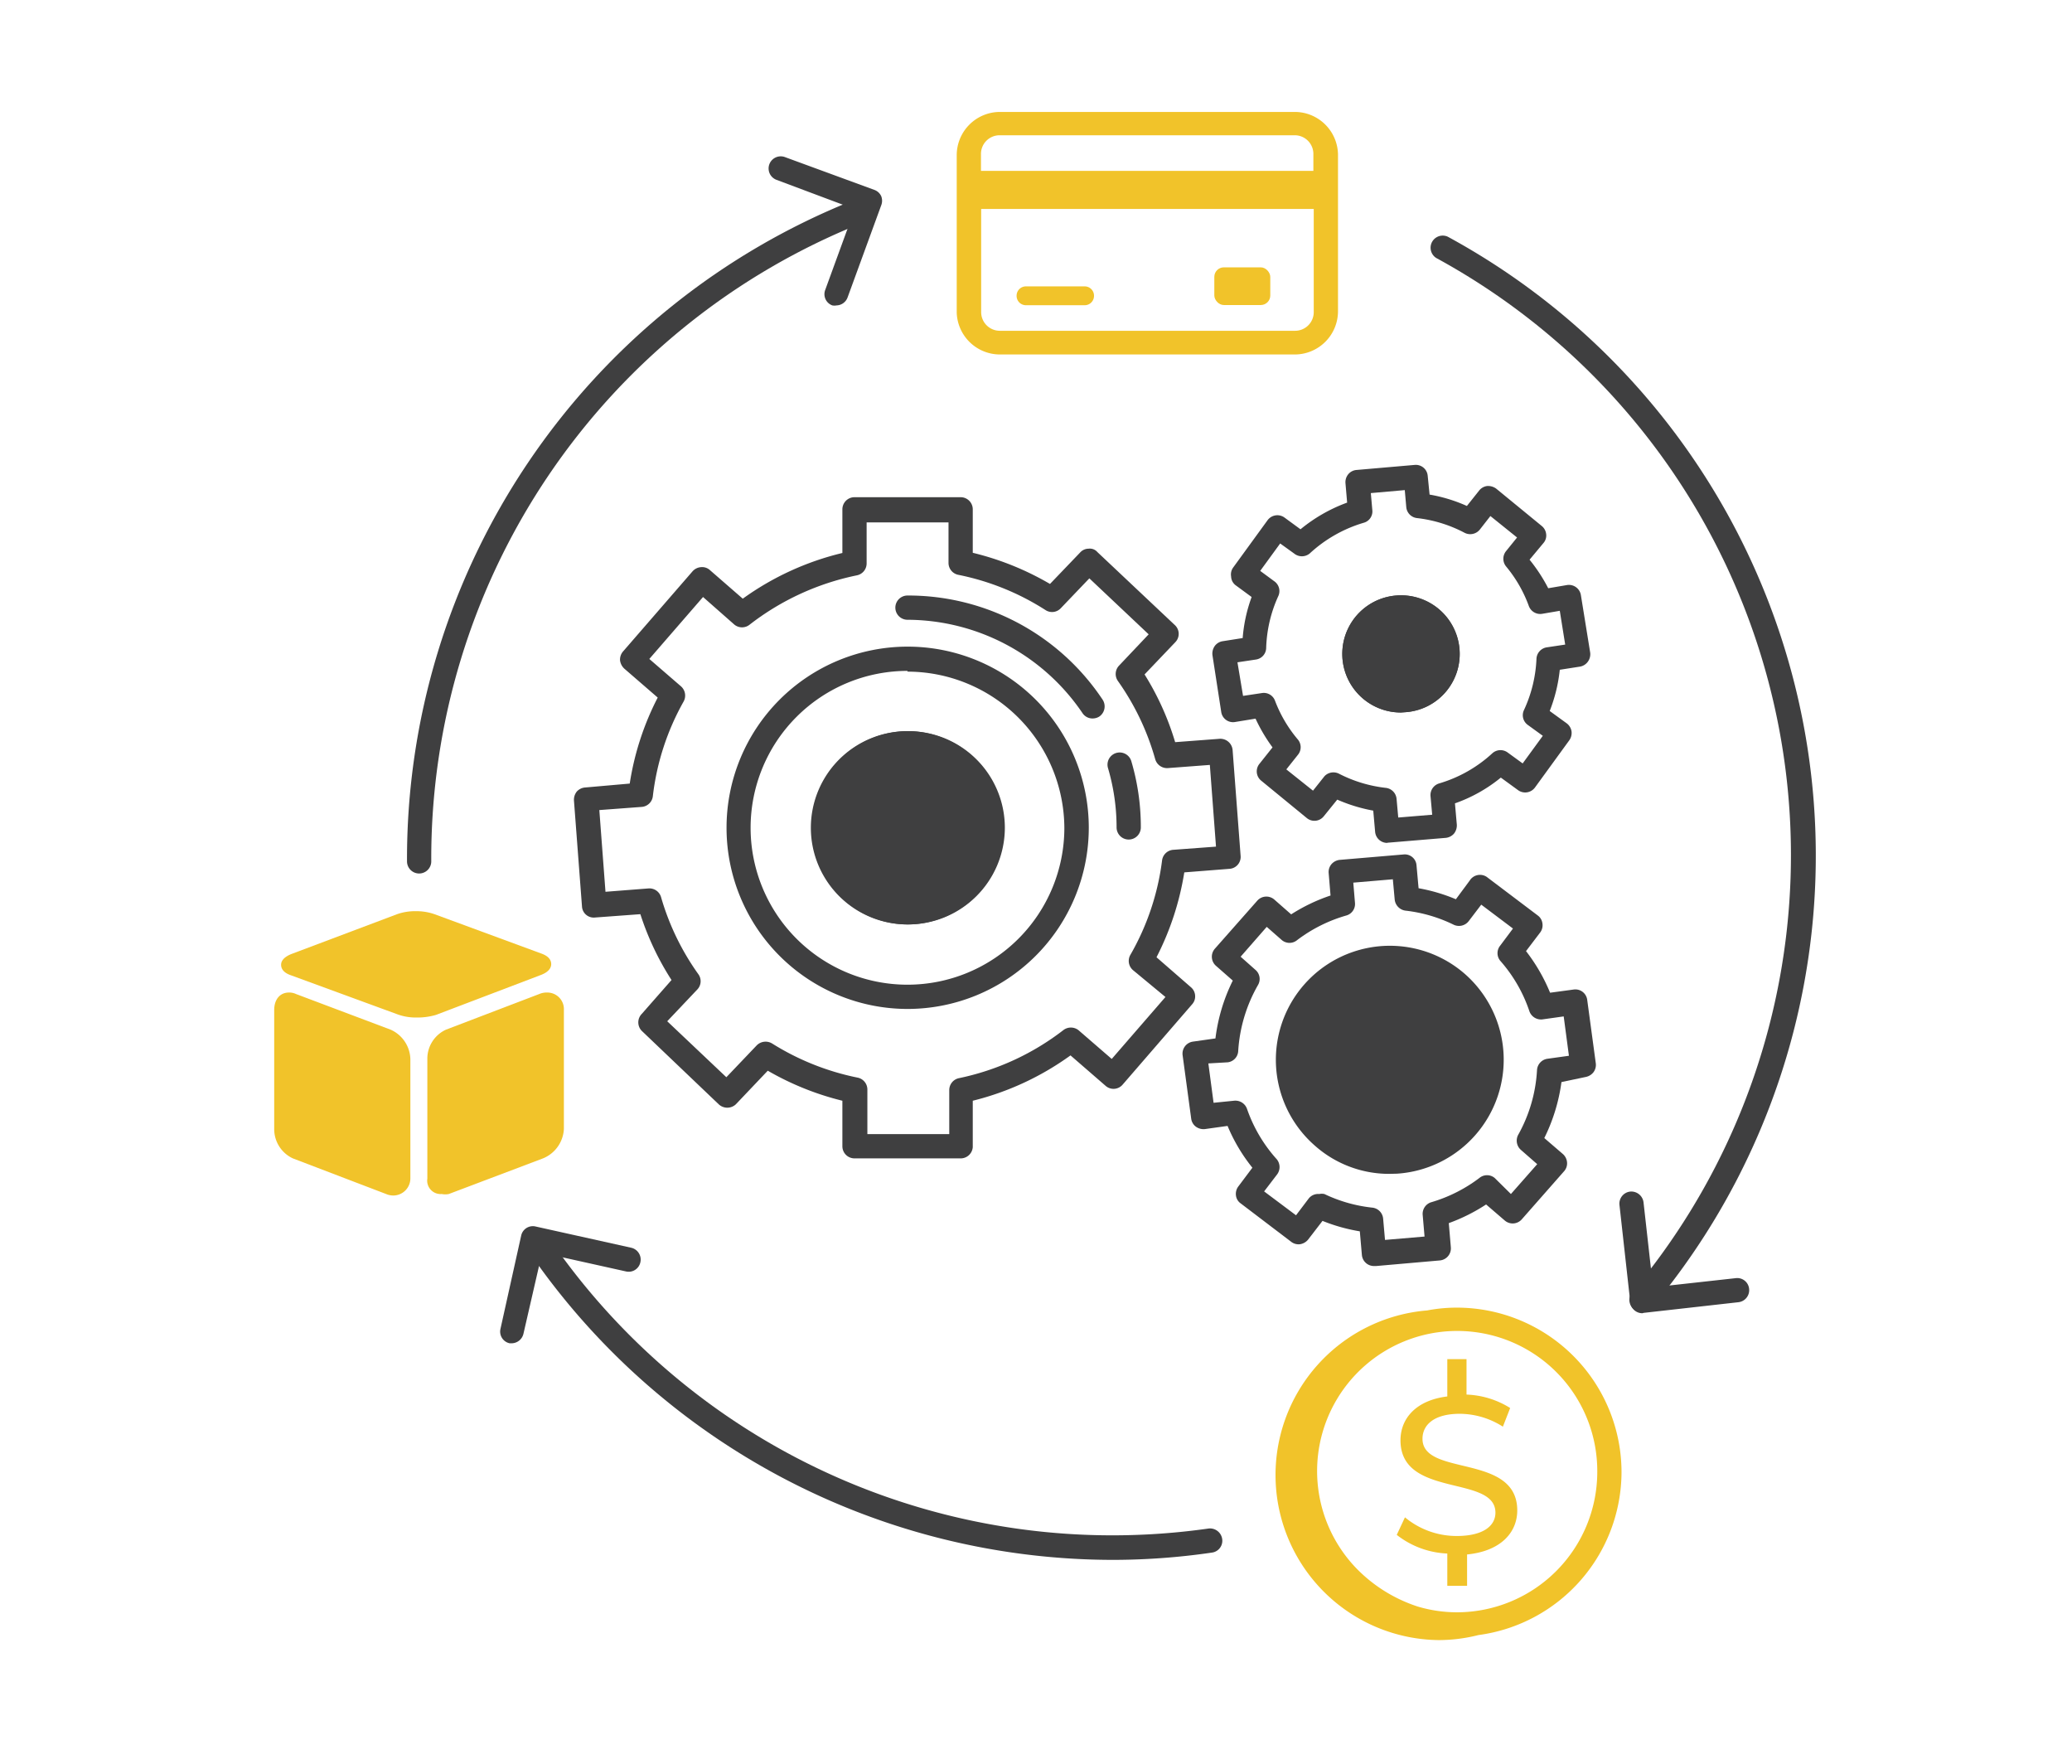 <svg xmlns="http://www.w3.org/2000/svg" id="Warstwa_1" data-name="Warstwa 1" viewBox="0 0 111.08 94.53"><defs><style>.cls-1{fill:#f1c32a;}.cls-2{fill:#3f3f40;}</style></defs><path class="cls-1" d="M22.34,54.54a2.86,2.86,0,0,1-1-.16l-5.73-2.1c-.48-.16-.54-.42-.54-.57s.08-.38.54-.57L21.29,49a2.9,2.9,0,0,1,1-.16,2.93,2.93,0,0,1,1,.16l5.73,2.11c.48.17.53.43.53.57s-.07.39-.53.57L23.37,54.4a3.51,3.51,0,0,1-1,.14Zm-1.23,9.54A1,1,0,0,1,20.7,64l-5-1.91a1.73,1.73,0,0,1-1-1.58V54.14c0-.57.31-.94.79-.94a.87.87,0,0,1,.38.08l5.07,1.91A1.78,1.78,0,0,1,22,56.77v6.37a.92.92,0,0,1-.92.94ZM23.68,64h0a.72.72,0,0,1-.77-.83V56.77a1.71,1.71,0,0,1,1-1.58l5-1.91a1,1,0,0,1,.42-.08.89.89,0,0,1,.9.94v6.37a1.8,1.8,0,0,1-1.12,1.58L24.06,64a1,1,0,0,1-.38,0Z"></path><path class="cls-1" d="M69.41,6H53.6a2.32,2.32,0,0,0-2.31,2.32v8.45A2.32,2.32,0,0,0,53.6,19H69.41a2.32,2.32,0,0,0,2.32-2.31V8.27A2.32,2.32,0,0,0,69.41,6ZM53.6,7.25H69.41a1,1,0,0,1,1,1v.91H52.59V8.27A1,1,0,0,1,53.6,7.25ZM69.41,17.73H53.6a1,1,0,0,1-1-1V11.2H70.43v5.52A1,1,0,0,1,69.41,17.73Z"></path><rect class="cls-1" x="65.1" y="14.33" width="3" height="2.02" rx="0.51"></rect><path class="cls-1" d="M58.15,15.35H55a.5.5,0,0,0-.5.5.5.5,0,0,0,.5.51h3.15a.5.5,0,0,0,.5-.51A.5.5,0,0,0,58.15,15.35Z"></path><path class="cls-1" d="M78.09,82.33a4.33,4.33,0,0,1-2.77-1l-.44.94a4.7,4.7,0,0,0,2.71,1V85h1.06V83.32c1.82-.18,2.69-1.19,2.69-2.36,0-3.08-5.08-1.79-5.08-3.84,0-.74.61-1.34,2-1.34a4.33,4.33,0,0,1,2.31.69l.39-1a4.72,4.72,0,0,0-2.34-.72V72.85H77.59v2c-1.71.21-2.51,1.21-2.51,2.35,0,3.12,5.09,1.83,5.09,3.88C80.17,81.77,79.54,82.33,78.09,82.33Z"></path><path class="cls-1" d="M86.93,78.9a8.83,8.83,0,0,0-8.82-8.81,8.43,8.43,0,0,0-1.6.15,8.85,8.85,0,0,0,.62,17.67,8.75,8.75,0,0,0,2.13-.27A8.84,8.84,0,0,0,86.93,78.9Zm-1.3,0a7.53,7.53,0,0,1-7.52,7.52A7.39,7.39,0,0,1,76,86.11a8.08,8.08,0,0,1-3.24-2A7.51,7.51,0,1,1,85.63,78.9Z"></path><path class="cls-2" d="M51.5,62.09H45.81a.65.65,0,0,1-.65-.65V59a15.23,15.23,0,0,1-4-1.61l-1.71,1.8a.67.67,0,0,1-.92,0l-4.12-3.93a.65.65,0,0,1,0-.92L36,52.53A15,15,0,0,1,34.33,49l-2.44.18a.63.63,0,0,1-.69-.6l-.43-5.67a.71.71,0,0,1,.15-.48.67.67,0,0,1,.45-.22L33.76,42a15,15,0,0,1,1.5-4.61l-1.79-1.55a.73.73,0,0,1-.23-.45.67.67,0,0,1,.16-.47l3.73-4.3a.67.67,0,0,1,.45-.22.62.62,0,0,1,.47.15l1.77,1.54a15.17,15.17,0,0,1,5.34-2.45V27.3a.65.65,0,0,1,.65-.65H51.5a.65.65,0,0,1,.65.65v2.33a15.31,15.31,0,0,1,4.14,1.67l1.62-1.69a.61.61,0,0,1,.45-.2.53.53,0,0,1,.47.18L63,33.52a.64.64,0,0,1,0,.91l-1.64,1.72A14.84,14.84,0,0,1,63,39.78l2.38-.18a.66.66,0,0,1,.7.6l.43,5.68a.64.64,0,0,1-.6.69l-2.42.19A15.18,15.18,0,0,1,62,51.31l1.85,1.61a.63.63,0,0,1,.22.44.62.62,0,0,1-.16.47l-3.72,4.3a.64.64,0,0,1-.92.07l-1.88-1.63A15.13,15.13,0,0,1,52.15,59v2.49A.65.65,0,0,1,51.5,62.09Zm-5-1.3h4.39V58.43a.65.65,0,0,1,.52-.64A13.71,13.71,0,0,0,57,55.22a.66.66,0,0,1,.82,0l1.78,1.54,2.88-3.32L60.74,52a.65.65,0,0,1-.14-.82,13.53,13.53,0,0,0,1.7-5.07.65.65,0,0,1,.6-.56l2.29-.17L64.86,41l-2.25.17a.66.66,0,0,1-.68-.48,13.61,13.61,0,0,0-2-4.19.65.65,0,0,1,.06-.82L61.58,34,58.4,31l-1.53,1.6a.64.64,0,0,1-.82.1,13.61,13.61,0,0,0-4.68-1.89.65.65,0,0,1-.52-.64V28H46.46v2.2a.65.65,0,0,1-.53.64,13.94,13.94,0,0,0-5.74,2.64.65.65,0,0,1-.82,0L37.69,32l-2.88,3.32,1.7,1.47a.66.66,0,0,1,.14.81A13.49,13.49,0,0,0,35,42.67a.65.65,0,0,1-.59.58l-2.28.17.33,4.38,2.31-.18a.65.65,0,0,1,.67.47,13.57,13.57,0,0,0,2,4.13.64.64,0,0,1-.06.82l-1.61,1.7,3.17,3,1.63-1.71a.67.67,0,0,1,.82-.1,13.76,13.76,0,0,0,4.58,1.83.65.65,0,0,1,.53.64Zm2.19-11.24a5.18,5.18,0,1,1,5.18-5.18A5.19,5.19,0,0,1,48.65,49.55Zm0-9.06a3.88,3.88,0,1,0,3.88,3.88A3.88,3.88,0,0,0,48.65,40.49Z"></path><path class="cls-2" d="M48.65,54.08a9.71,9.71,0,1,1,9.72-9.71A9.72,9.72,0,0,1,48.65,54.08Zm0-18.12a8.41,8.41,0,1,0,8.41,8.41A8.42,8.42,0,0,0,48.65,36Z"></path><path class="cls-2" d="M48.65,49.55a5.18,5.18,0,1,1,5.18-5.18A5.19,5.19,0,0,1,48.65,49.55Z"></path><path class="cls-2" d="M60.51,45a.65.65,0,0,1-.65-.65,11.27,11.27,0,0,0-.46-3.18.65.65,0,0,1,1.25-.37,12.44,12.44,0,0,1,.51,3.55A.65.65,0,0,1,60.51,45Z"></path><path class="cls-2" d="M58.57,38.51a.64.64,0,0,1-.54-.29,11.38,11.38,0,0,0-9.38-5,.65.65,0,0,1,0-1.3A12.52,12.52,0,0,1,59.11,37.5a.66.66,0,0,1-.18.91A.68.68,0,0,1,58.57,38.51Z"></path><path class="cls-2" d="M73.66,67.86a.65.65,0,0,1-.65-.6L72.9,66a9.45,9.45,0,0,1-2-.56l-.77,1a.7.7,0,0,1-.43.25.64.64,0,0,1-.48-.13L66.51,64.5a.6.6,0,0,1-.25-.42.66.66,0,0,1,.13-.49l.75-1a9.21,9.21,0,0,1-1.33-2.24l-1.22.17a.7.7,0,0,1-.48-.13.64.64,0,0,1-.25-.43l-.46-3.4a.65.65,0,0,1,.56-.73l1.2-.17a9.59,9.59,0,0,1,.93-3.1l-.9-.79a.65.65,0,0,1-.06-.92l2.27-2.57a.65.65,0,0,1,.92-.06l.9.79A9.48,9.48,0,0,1,71.33,48l-.1-1.2a.65.65,0,0,1,.15-.48.68.68,0,0,1,.44-.23l3.42-.29a.63.63,0,0,1,.7.59l.11,1.22a9.37,9.37,0,0,1,2,.59l.74-1A.65.65,0,0,1,79.7,47l2.74,2.07a.62.62,0,0,1,.25.43.64.64,0,0,1-.12.48l-.76,1a9.53,9.53,0,0,1,1.29,2.23l1.26-.17a.64.64,0,0,1,.73.55l.46,3.4a.66.66,0,0,1-.13.49.7.7,0,0,1-.43.25L83.71,58a9.62,9.62,0,0,1-.92,3l1,.86a.67.67,0,0,1,.22.45.63.63,0,0,1-.16.47l-2.27,2.58a.65.65,0,0,1-.91.06l-1-.86a9.6,9.6,0,0,1-2,1l.11,1.3a.65.65,0,0,1-.59.7l-3.42.3ZM70.72,64A.71.71,0,0,1,71,64a7.89,7.89,0,0,0,2.57.73.65.65,0,0,1,.58.59l.1,1.14,2.12-.18-.1-1.16a.65.65,0,0,1,.46-.68,8,8,0,0,0,2.58-1.3.64.64,0,0,1,.82,0L81,64l1.41-1.6-.88-.77a.66.66,0,0,1-.13-.82,8,8,0,0,0,1-3.46.65.65,0,0,1,.56-.6l1.15-.16-.28-2.11-1.14.16a.66.66,0,0,1-.7-.44,7.86,7.86,0,0,0-1.56-2.7.64.64,0,0,1,0-.82l.68-.91-1.7-1.28-.67.88a.66.66,0,0,1-.8.2,7.87,7.87,0,0,0-2.6-.76.67.67,0,0,1-.57-.59l-.1-1.09-2.12.18.09,1.08a.64.64,0,0,1-.46.68,8,8,0,0,0-2.64,1.32.64.64,0,0,1-.82,0l-.81-.71-1.4,1.6.8.71a.64.64,0,0,1,.13.81,8.11,8.11,0,0,0-1.06,3.54.64.64,0,0,1-.56.6L64.78,57l.28,2.11L66.15,59a.66.66,0,0,1,.7.43,7.9,7.9,0,0,0,1.6,2.71.66.66,0,0,1,0,.83l-.68.89,1.71,1.28.68-.9A.64.64,0,0,1,70.72,64Z"></path><path class="cls-2" d="M74.47,62.92a6,6,0,0,1-4-1.53,6.11,6.11,0,1,1,8.08-9.17h0a6.12,6.12,0,0,1-3.66,10.69Z"></path><path class="cls-2" d="M74.36,45.18a.65.65,0,0,1-.64-.6l-.1-1.13a8.62,8.62,0,0,1-1.93-.59l-.72.89a.64.64,0,0,1-.91.1l-2.44-2a.64.64,0,0,1-.1-.91l.7-.88a8.79,8.79,0,0,1-.91-1.54l-1.1.18a.64.64,0,0,1-.74-.54L65,35.12a.71.71,0,0,1,.12-.49.65.65,0,0,1,.42-.26l1.08-.17A8.21,8.21,0,0,1,67.1,32l-.87-.64A.61.61,0,0,1,66,30.9a.63.63,0,0,1,.11-.48l1.84-2.53a.65.65,0,0,1,.91-.15l.86.63a8.54,8.54,0,0,1,2.5-1.43l-.09-1.05a.67.67,0,0,1,.15-.47.64.64,0,0,1,.45-.23l3.11-.27a.64.64,0,0,1,.7.59l.1,1a8.32,8.32,0,0,1,2,.61l.66-.83a.65.65,0,0,1,.43-.24.74.74,0,0,1,.48.14l2.44,2a.65.65,0,0,1,.24.44.61.61,0,0,1-.14.47L82,30A8.87,8.87,0,0,1,83,31.53L84,31.36a.65.65,0,0,1,.75.53l.5,3.09a.68.68,0,0,1-.12.48.66.66,0,0,1-.42.27l-1.09.17a8.41,8.41,0,0,1-.54,2.21l.91.66a.67.67,0,0,1,.26.43.68.68,0,0,1-.12.48l-1.84,2.53a.65.65,0,0,1-.91.14l-.92-.67A8.14,8.14,0,0,1,78,43.06l.1,1.14a.71.71,0,0,1-.15.48.68.68,0,0,1-.44.23l-3.12.26ZM71.5,41.4a.67.67,0,0,1,.3.08,7.26,7.26,0,0,0,2.49.75.65.65,0,0,1,.58.59l.09,1,1.82-.15-.09-1a.65.65,0,0,1,.47-.68A7.2,7.2,0,0,0,80,40.38a.65.65,0,0,1,.82-.05l.81.59,1.08-1.48-.8-.58a.64.64,0,0,1-.21-.8,7.22,7.22,0,0,0,.67-2.74.65.65,0,0,1,.54-.62l1-.15-.29-1.81-.94.16a.65.65,0,0,1-.72-.42,7.14,7.14,0,0,0-1.22-2.12.65.65,0,0,1,0-.82l.59-.73-1.43-1.15-.57.73a.66.66,0,0,1-.81.17,7.21,7.21,0,0,0-2.55-.79.65.65,0,0,1-.58-.59l-.08-.91-1.82.16.08.91a.63.63,0,0,1-.46.68,7.31,7.31,0,0,0-2.9,1.65.66.66,0,0,1-.83,0l-.75-.54-1.07,1.47.76.56a.64.64,0,0,1,.21.79,7.2,7.2,0,0,0-.65,2.77.64.64,0,0,1-.54.63l-1,.15.3,1.8,1-.15a.64.64,0,0,1,.71.4,7.11,7.11,0,0,0,1.23,2.09.64.64,0,0,1,0,.82l-.62.78,1.43,1.14.62-.78A.66.66,0,0,1,71.5,41.4Zm3.61-3.21a3.14,3.14,0,0,1-.26-6.27,3.14,3.14,0,0,1,2.67,5.15,3.12,3.12,0,0,1-2.13,1.1Zm0-5H75a1.82,1.82,0,0,0-1.25.64,1.84,1.84,0,1,0,1.41-.65Z"></path><path class="cls-2" d="M75.11,38.19a3.14,3.14,0,0,1-.26-6.27,3.15,3.15,0,0,1,3.39,2.86h0a3.12,3.12,0,0,1-2.85,3.39Z"></path><path class="cls-2" d="M22.47,46.82a.65.65,0,0,1-.65-.64A38,38,0,0,1,45.74,10.74a.64.64,0,0,1,.84.36.66.66,0,0,1-.36.85,36.66,36.66,0,0,0-23.1,34.22.65.65,0,0,1-.65.65Z"></path><path class="cls-2" d="M59.63,83.61A38,38,0,0,1,28.36,67.1a.65.65,0,0,1,.18-.9.65.65,0,0,1,.9.17A36.59,36.59,0,0,0,64.79,81.93a.66.66,0,0,1,.73.55.64.64,0,0,1-.55.74A36.9,36.9,0,0,1,59.63,83.61Z"></path><path class="cls-2" d="M88,70.32a.68.68,0,0,1-.42-.15.66.66,0,0,1-.08-.92A36.45,36.45,0,0,0,77,13.83a.65.65,0,0,1,.62-1.14,37.76,37.76,0,0,1,10.93,57.4A.66.66,0,0,1,88,70.32Z"></path><path class="cls-2" d="M44.85,16.37a.62.62,0,0,1-.23,0,.64.64,0,0,1-.38-.83l1.58-4.33L41.63,9.64a.65.65,0,0,1,.45-1.22l4.8,1.76a.65.65,0,0,1,.36.33.67.67,0,0,1,0,.5l-1.8,4.93A.65.65,0,0,1,44.85,16.37Z"></path><path class="cls-2" d="M88.05,70.39a.65.65,0,0,1-.65-.58l-.58-5.22a.65.65,0,0,1,.57-.72.66.66,0,0,1,.72.58L88.62,69l4.43-.49a.64.64,0,0,1,.72.57.65.65,0,0,1-.58.72l-5.07.57Z"></path><path class="cls-2" d="M27.46,72l-.14,0a.64.64,0,0,1-.49-.77l1.11-5a.64.64,0,0,1,.77-.49l5.13,1.14a.65.65,0,0,1,.49.78.64.64,0,0,1-.77.49l-4.5-1-1,4.35A.66.66,0,0,1,27.46,72Z"></path></svg>